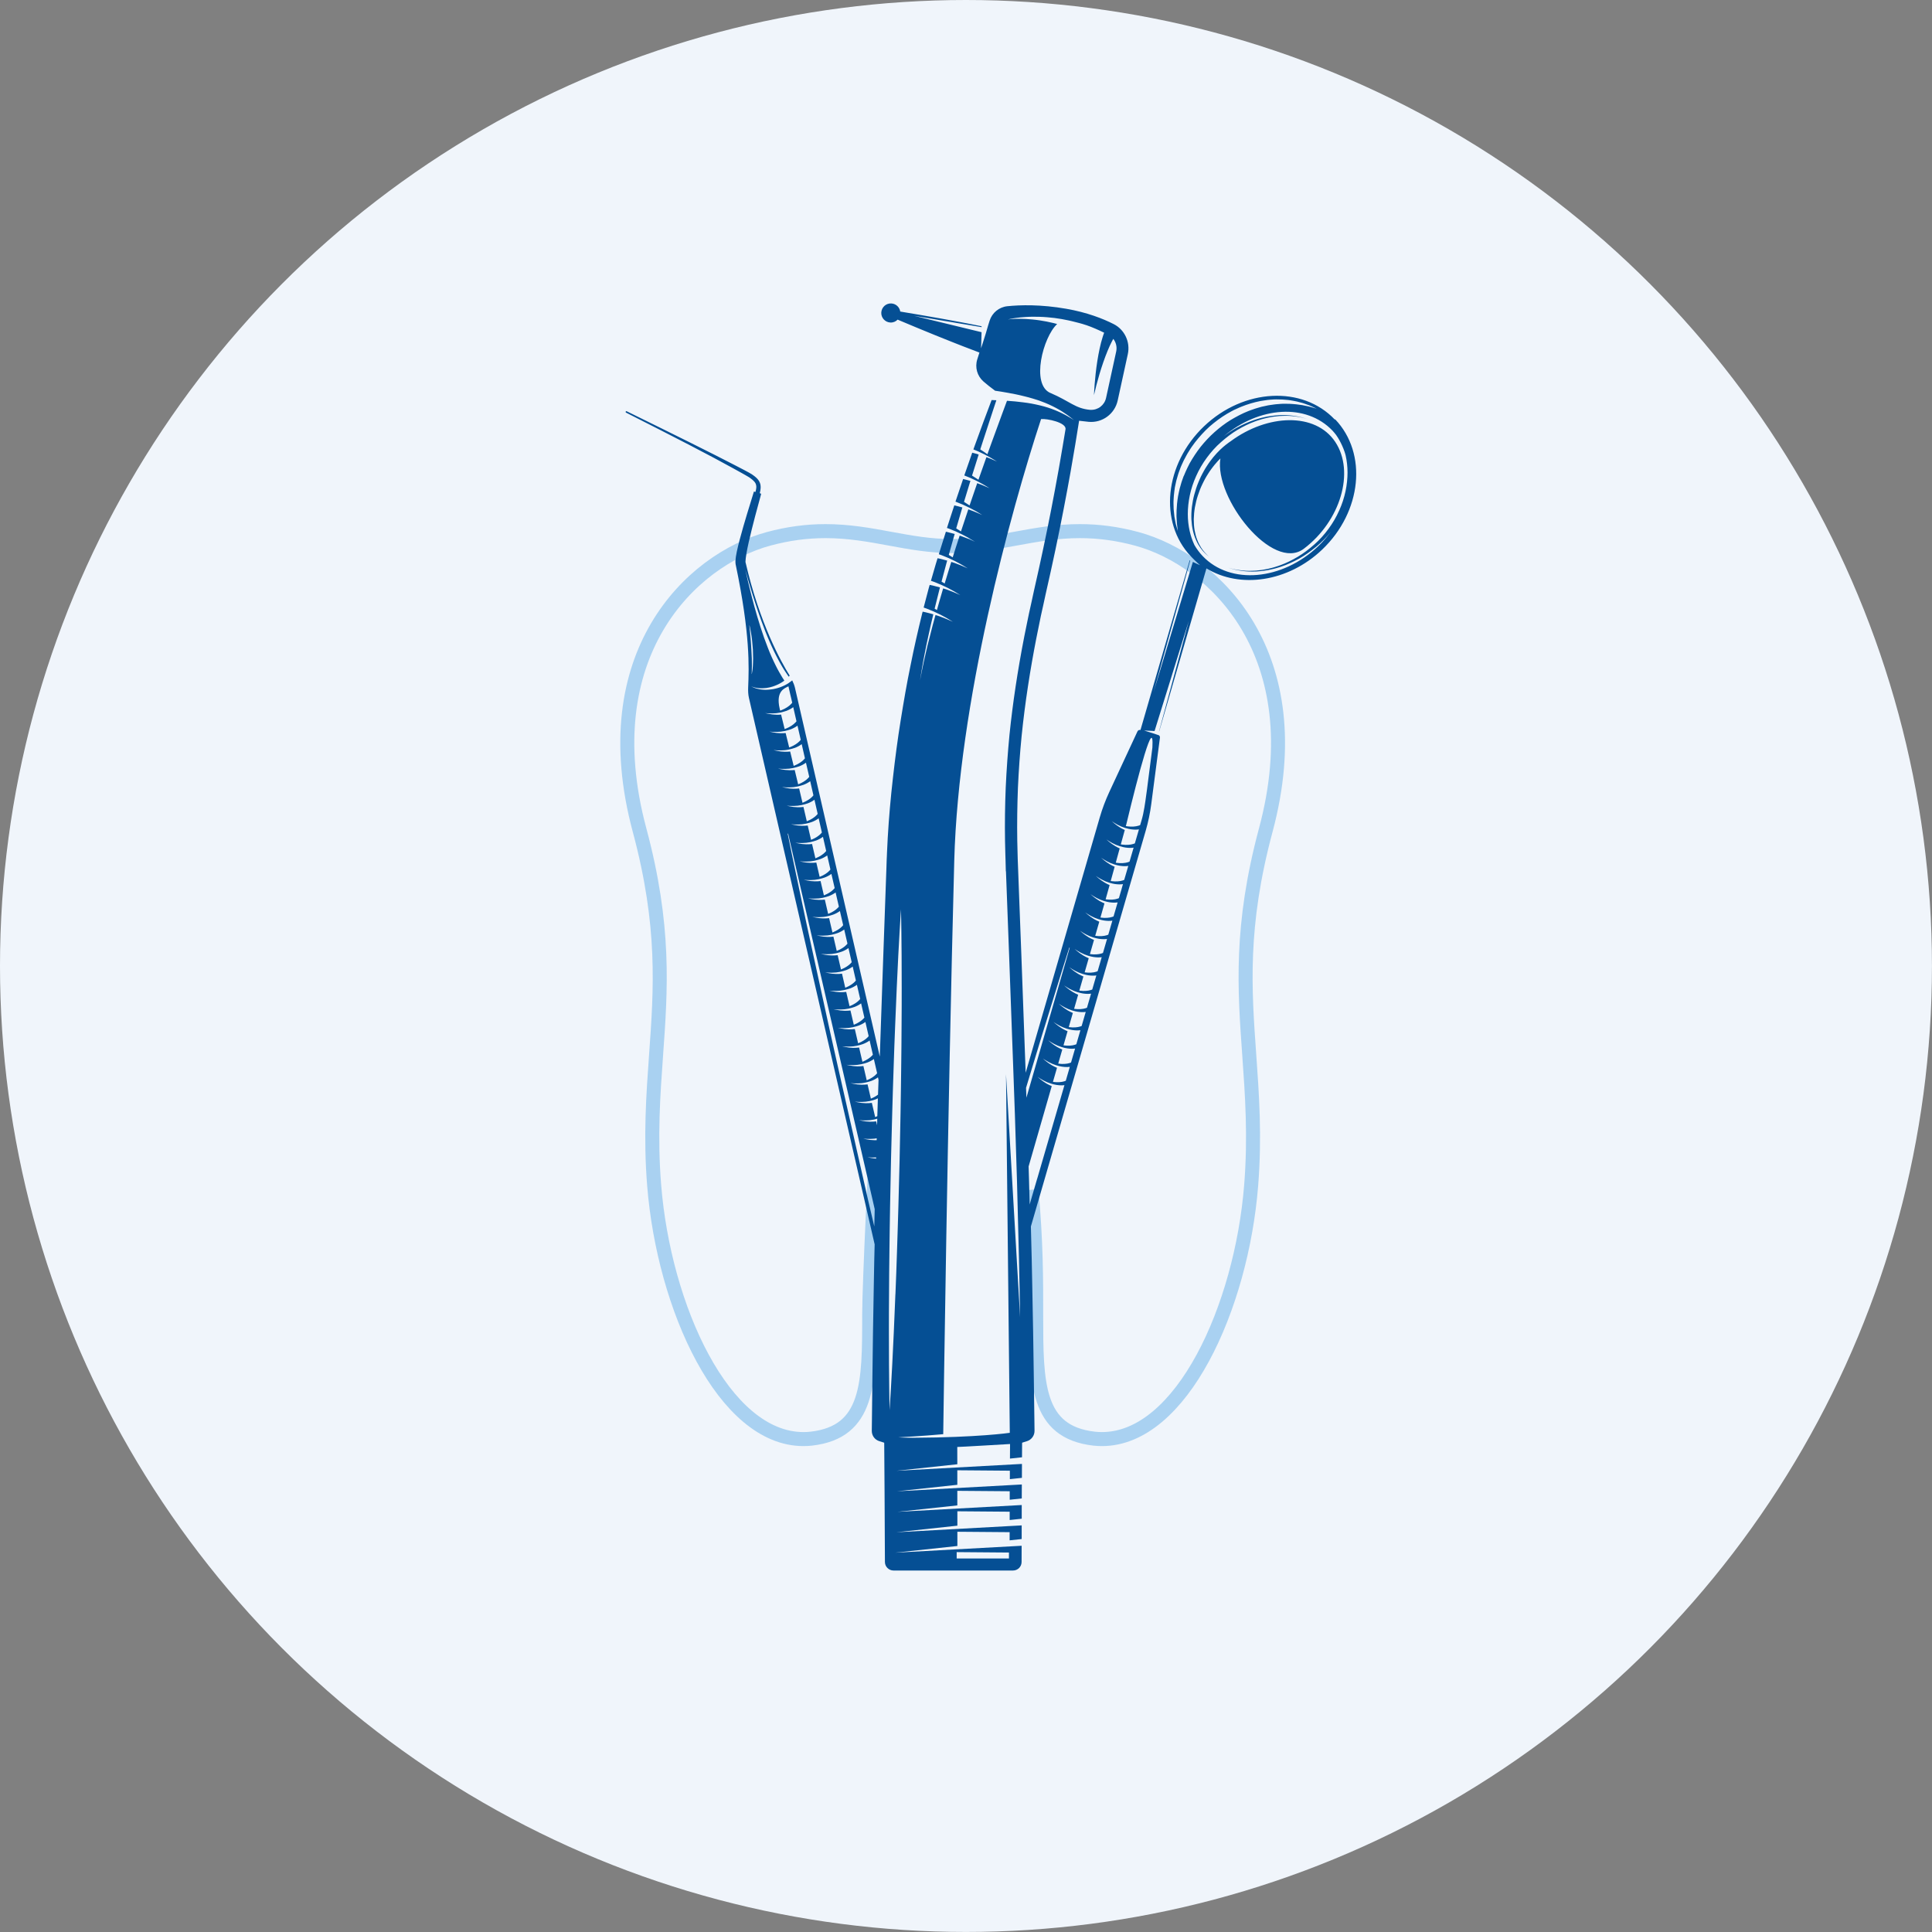 <?xml version="1.0" encoding="UTF-8"?>
<svg id="Layer_1" data-name="Layer 1" xmlns="http://www.w3.org/2000/svg" xmlns:xlink="http://www.w3.org/1999/xlink" viewBox="0 0 413.63 413.63">
  <rect x="0" y="0" width="413.63" height="413.63" fill="#808080" stroke="none"/>
  <defs>
    <style>
      .cls-1, .cls-2, .cls-3, .cls-4 {
        fill: none;
      }

      .cls-5 {
        fill: #054f94;
      }

      .cls-6 {
        fill: #f0f5fb;
      }

      .cls-7 {
        fill: #14438c;
      }

      .cls-2 {
        fill-rule: evenodd;
        opacity: .5;
        stroke: #63afe9;
        stroke-miterlimit: 10;
        stroke-width: 3px;
      }

      .cls-3 {
        opacity: .08;
      }

      .cls-4 {
        clip-path: url(#clippath);
      }
    </style>
    <clipPath id="clippath">
      <rect class="cls-1" x="1210.34" y="-3712.2" width="2366.79" height="2004.18"/>
    </clipPath>
  </defs>
  <g class="cls-4">
    <g class="cls-3">
      <path class="cls-7" d="m1595.92-1204.89c-15.15,117.05-43.6,225.58-85.45,324.08-65.2,153.5-156.67,286.29-271.86,394.71-115.5,108.64-251.2,192.67-403.35,249.72-152.8,57.29-318.97,86.33-493.9,86.33H-328.12V139.72H396.58c200.28,0,393.06-36.08,573.01-107.24,180.1-71.16,342.89-175.01,483.8-308.66,141.09-133.8,253.9-296.67,335.3-484.13,58.65-135.19,96.11-284.25,112.67-444.58h-305.43Z"/>
    </g>
  </g>
  <circle class="cls-6" cx="206.81" cy="206.81" r="206.81"/>
  <path class="cls-2" d="m220.82,254.72c1.03,10.84,1.03,19.58,1.02,26.78,0,14.57,0,25.1,12.42,26.51.55.06,1.1.09,1.65.09h0c17.08,0,29.89-28.22,31.96-54.36.83-10.46.2-19.3-.41-27.84-1.02-14.21-1.98-27.63,3.54-48.2,10.07-37.54-11.01-57.85-27.64-62.34m0,0c-4.12-1.11-8.1-1.65-12.17-1.65-5.02,0-9.49.83-13.81,1.62-4.4.81-8.55,1.58-13.42,1.58s-9.02-.77-13.42-1.58c-4.32-.8-8.79-1.62-13.81-1.62-4.07,0-8.05.54-12.17,1.65-16.63,4.49-37.72,24.8-27.64,62.34,5.52,20.57,4.56,33.99,3.54,48.2-.61,8.54-1.25,17.37-.41,27.84,2.08,26.14,14.89,54.36,31.97,54.36.55,0,1.1-.03,1.65-.09,12.42-1.41,12.42-11.94,12.42-26.51,0-7.17,1.57-37.45,1.01-26.64"/>
  <path id="Graphic_Element" data-name="Graphic Element" class="cls-5" d="m285.76,89.81c-6.95-7.3-19.48-6.65-27.98,1.45-8.48,8.09-9.74,20.54-2.83,27.84.05.06.1.11.16.17.44.46.89.9,1.24,1.22.18.16.33.29.43.38.05.04.1.08.13.1.03.02.05.03.05.03,0,0-.02,0-.06-.02-.04-.01-.09-.03-.15-.06-.13-.05-.32-.13-.54-.23-.24-.11-.52-.24-.82-.39l-8.44,27.95,7.87-28.24s-.07-.04-.11-.06l-10.54,36.34h0c-.26-.07-.53.05-.64.29l-6.03,12.97c-.82,1.77-1.51,3.59-2.05,5.46l-15.86,54.66c0-.26-.02-.51-.03-.77-.3-8.12-.6-16.37-.9-24.61-.16-4.12-.31-8.25-.47-12.36-.08-2.05-.15-4.1-.23-6.15l-.06-1.53v-.19c0-.14-.01.08-.01.02v-.1s-.01-.38-.01-.38l-.02-.76c-.02-.95-.04-1.91-.07-2.86-.06-3.75,0-7.56.14-11.3.17-3.74.43-7.44.79-11.08.74-7.27,1.85-14.28,3.14-20.89.32-1.65.67-3.28.99-4.88.17-.8.36-1.59.53-2.38.17-.79.34-1.57.51-2.35.37-1.64.73-3.24,1.08-4.82.35-1.57.68-3.12,1-4.63,1.28-6.06,2.34-11.64,3.23-16.61.71-4.11,1.35-7.78,1.83-10.96.73.09,1.41.17,2.04.23,2.93.27,5.59-1.69,6.22-4.56l2.17-9.94c.56-2.58-.68-5.24-3.04-6.43-2.33-1.18-5.71-2.5-10.12-3.27-5.48-.96-9.91-.83-12.63-.55-1.77.18-3.26,1.4-3.8,3.1l-.31.99c-.15.53-.33,1.15-.52,1.78-.24.79-.49,1.58-.68,2.16-.2.59-.33.98-.33.98,0,0,.02-.41.05-1.03.02-.62.04-1.44.06-2.26,0-.05,0-.11,0-.16l-14.42-3.5,14.43,2.42c0-.07,0-.13,0-.19-.23-.05-.46-.09-.71-.14-.55-.11-1.15-.23-1.78-.36-.63-.13-1.3-.25-2-.38-1.38-.27-2.87-.53-4.35-.8-1.48-.27-2.97-.52-4.36-.76-1.39-.24-2.69-.46-3.81-.64-.14-.02-.27-.04-.4-.07-.14-.93-.92-1.68-1.9-1.73-1.13-.07-2.09.8-2.16,1.92-.07,1.13.8,2.09,1.92,2.16.62.04,1.19-.21,1.58-.62.14.06.28.12.42.18,1.04.44,2.26.95,3.56,1.49,1.31.54,2.7,1.12,4.09,1.68,1.4.56,2.79,1.13,4.1,1.64.66.26,1.29.51,1.89.74.6.23,1.17.45,1.7.65.66.25,1.25.48,1.75.67l-.46,1.46c-.54,1.7-.02,3.56,1.33,4.74.68.59,1.51,1.26,2.47,1.96,0,0,0,0,0,.01.39.06.83.13,1.32.2.47.07.97.17,1.5.26.53.09,1.09.21,1.67.32.58.13,1.17.25,1.77.41.3.08.6.15.91.23.3.09.6.17.91.26.3.08.6.19.9.28.3.1.6.19.88.31.58.21,1.15.44,1.69.68.53.25,1.05.49,1.52.75.48.24.91.52,1.31.76.39.26.75.49,1.06.71.3.23.58.41.79.59.42.34.67.53.67.53,0,0-.26-.16-.72-.45-.23-.15-.52-.3-.84-.49-.32-.19-.71-.37-1.12-.58-.42-.19-.87-.41-1.36-.6-.48-.2-1.01-.38-1.55-.56-.55-.17-1.11-.33-1.7-.47-.29-.08-.59-.14-.88-.2-.3-.06-.59-.13-.9-.18-.3-.05-.6-.1-.9-.15-.3-.04-.6-.08-.9-.12-.59-.08-1.19-.14-1.75-.2-.57-.05-1.12-.1-1.65-.13-.03,0-.05,0-.07,0-.14.39-.43,1.16-.84,2.26-.59,1.62-1.44,3.94-2.46,6.71-.28.78-.58,1.61-.89,2.47-.46-.33-.97-.68-1.53-1.03.22-.7.44-1.39.66-2.04.92-2.82,1.69-5.17,2.23-6.81.23-.69.42-1.26.56-1.68-.39-.02-.72-.03-1.02-.04-1.12,2.9-2.32,6.22-3.68,9.95-.07.2-.15.42-.22.62.33.13.67.27.98.4.49.23.95.45,1.37.65.41.22.79.42,1.12.6.34.18.61.36.85.5.46.28.73.44.73.44,0,0-.28-.12-.78-.34-.25-.1-.54-.25-.9-.38-.17-.07-.39-.15-.58-.22-.55,1.53-1.12,3.15-1.71,4.84-.42-.29-.88-.59-1.37-.89.49-1.58.97-3.08,1.42-4.51-.12-.04-.23-.07-.36-.12-.33-.09-.68-.18-1.02-.27-.55,1.56-1.12,3.18-1.7,4.87.47.18.92.37,1.35.55.49.23.95.45,1.37.65.41.22.79.42,1.12.6.34.18.61.36.85.5.46.28.73.44.73.44,0,0-.28-.12-.78-.34-.25-.1-.54-.25-.9-.38-.29-.11-.63-.24-.97-.37-.1.28-.2.57-.3.86-.44,1.27-.89,2.59-1.34,3.91-.37-.25-.77-.51-1.19-.77.37-1.22.74-2.43,1.1-3.61.09-.3.18-.58.27-.87-.06-.02-.1-.03-.16-.05-.45-.12-.92-.25-1.4-.36-.54,1.57-1.08,3.18-1.64,4.85.03.01.06.02.09.03.55.21,1.08.43,1.57.64.49.23.95.45,1.37.65.41.22.79.42,1.13.6.34.17.61.36.85.5.46.28.73.44.73.44,0,0-.28-.12-.78-.34-.25-.1-.54-.25-.9-.38-.35-.13-.75-.28-1.18-.45-.04-.01-.09-.03-.13-.04-.07.22-.15.44-.22.66-.45,1.34-.9,2.7-1.35,4.06-.32-.22-.66-.43-1.02-.65.37-1.27.74-2.55,1.12-3.81.07-.23.13-.45.2-.67,0,0,0,0-.01,0-.51-.14-1.04-.29-1.6-.42-.04,0-.08-.02-.12-.02-.37,1.13-.75,2.26-1.12,3.43-.15.46-.3.94-.45,1.4.12.04.23.08.35.12.55.21,1.08.43,1.57.64.49.23.95.45,1.37.65.41.22.79.42,1.13.6.34.18.61.36.85.5.46.28.73.44.73.44,0,0-.28-.12-.78-.34-.25-.1-.54-.25-.9-.38-.35-.13-.75-.28-1.18-.45-.13-.04-.29-.09-.42-.14-.07.21-.14.41-.2.62-.45,1.35-.87,2.7-1.29,4.04-.27-.18-.55-.35-.84-.53.36-1.28.71-2.56,1.08-3.84.06-.21.12-.42.19-.64-.49-.13-.99-.27-1.52-.4-.12-.02-.25-.05-.37-.08-.24.76-.48,1.5-.72,2.28-.24.77-.48,1.54-.73,2.33-.02.07-.04.14-.06.21.18.07.37.13.55.19.55.21,1.08.43,1.57.64.49.23.94.45,1.37.65.41.22.79.42,1.12.6.34.18.61.36.85.5.46.28.73.44.73.44,0,0-.28-.12-.78-.34-.25-.1-.54-.25-.9-.38-.35-.13-.75-.28-1.18-.45-.2-.07-.44-.14-.66-.21-.06.19-.12.39-.19.58-.42,1.37-.83,2.72-1.23,4.05-.21-.14-.44-.28-.67-.41.34-1.28.69-2.57,1.04-3.9.06-.2.11-.4.17-.6-.48-.13-.97-.27-1.49-.39-.19-.04-.38-.08-.57-.12-.13.43-.26.85-.39,1.28-.34,1.16-.69,2.36-1.03,3.55.22.08.44.16.65.23.55.21,1.08.43,1.57.64.49.23.95.45,1.37.65.41.22.79.42,1.12.6.34.18.61.36.85.5.46.28.73.44.73.44,0,0-.28-.12-.78-.34-.25-.1-.54-.25-.9-.38-.35-.13-.75-.28-1.18-.45-.25-.08-.54-.17-.81-.26-.04.12-.07.24-.11.36-.43,1.47-.85,2.89-1.23,4.28-.16-.1-.32-.2-.49-.3.33-1.35.68-2.73,1.04-4.16.03-.13.07-.26.1-.39-.49-.13-1-.27-1.53-.4-.22-.04-.44-.09-.67-.14-.07.24-.14.46-.2.7-.36,1.36-.73,2.76-1.09,4.15.21.07.41.15.62.22.55.21,1.08.43,1.57.64.49.23.95.45,1.37.65.41.22.79.42,1.12.6.34.18.61.36.85.5.46.28.73.44.73.44,0,0-.28-.12-.78-.34-.25-.1-.54-.25-.9-.38-.35-.13-.75-.28-1.18-.45-.27-.09-.57-.18-.86-.28-.2.74-.4,1.47-.6,2.17-.2.77-.39,1.52-.57,2.24-.18.72-.36,1.4-.53,2.06-.15.66-.3,1.28-.43,1.87-.27,1.17-.51,2.19-.67,3.04-.34,1.69-.53,2.66-.53,2.66,0,0,.16-.97.44-2.68.13-.86.34-1.88.57-3.07.12-.59.24-1.22.37-1.88.14-.66.3-1.35.45-2.08.16-.72.33-1.48.5-2.26.17-.72.35-1.46.53-2.22-.03,0-.05-.02-.07-.02-.51-.14-1.04-.29-1.6-.42-.2-.04-.41-.08-.61-.13-.02.1-.05.19-.08.29-.89,3.61-1.75,7.35-2.51,11.19-.8,3.83-1.47,7.78-2.12,11.81-.65,4.03-1.19,8.15-1.66,12.34-.48,4.2-.86,8.43-1.11,12.8-.05,1.08-.11,2.16-.16,3.24l-.03.76-.02.38-.02.5-.05,1.53c-.07,2.04-.15,4.09-.22,6.15-.15,4.11-.29,8.23-.44,12.36-.25,7.34-.51,14.66-.76,21.91l-18.16-78.96c-.13-.55-.34-1.08-.59-1.59-.04.04-.08.07-.13.11-.21.17-.44.34-.7.51-.26.16-.53.33-.82.46-.29.15-.6.27-.92.39-.16.06-.32.1-.49.16-.16.05-.33.1-.49.13-.17.04-.33.08-.5.11-.17.03-.33.05-.5.07-.16.03-.33.04-.49.05-.16,0-.32.03-.48.03-.32,0-.62,0-.91-.04-.14-.02-.28-.03-.42-.05-.13-.03-.26-.06-.38-.08-.25-.04-.47-.12-.66-.18-.1-.03-.19-.06-.27-.09-.08-.03-.15-.07-.22-.1-.26-.12-.41-.19-.41-.19,0,0,.16.05.43.14.07.02.14.05.23.07.08.02.18.04.27.06.19.04.41.09.66.1.12.01.25.02.38.03.13,0,.27,0,.41,0,.28,0,.57-.04.87-.06.15-.02.3-.05.45-.08.15-.03.31-.05.46-.1.15-.04.3-.08.46-.13.15-.05.3-.11.45-.16.15-.05.3-.11.44-.18.14-.07.29-.13.43-.2.27-.15.55-.29.79-.46.14-.08.25-.18.37-.27,0,0,0,0-.01-.02-.1-.16-.25-.38-.44-.69-.19-.3-.41-.68-.65-1.11-.24-.43-.51-.92-.77-1.46-.28-.54-.54-1.13-.83-1.76-.14-.32-.28-.64-.42-.97-.13-.34-.27-.68-.41-1.03-.28-.7-.54-1.42-.81-2.16-.26-.74-.52-1.5-.76-2.26-.25-.76-.48-1.52-.7-2.27-.23-.75-.43-1.5-.63-2.21-.2-.72-.38-1.42-.55-2.08-.18-.66-.33-1.29-.47-1.87-.14-.58-.28-1.11-.38-1.58-.11-.47-.2-.88-.28-1.22-.16-.68-.25-1.06-.25-1.06,0,0,.11.38.3,1.05.09.33.21.74.34,1.21.13.47.29.99.46,1.56.17.57.35,1.19.56,1.84.21.65.42,1.34.66,2.04.24.7.47,1.44.74,2.17.26.73.52,1.48.81,2.22.27.74.57,1.48.86,2.2.3.72.6,1.42.91,2.09.15.34.31.67.46.99.16.32.31.63.46.93.31.6.6,1.17.89,1.68.28.52.57.97.81,1.38.26.4.48.75.67,1.02.15.22.28.4.38.54.04-.04.08-.09.11-.13.03-.03.06-.07.09-.1-1.87-2.99-6.44-11.19-9.46-24.3,0-.02.01-.01,0-.02,0,.01,0-.05,0-.08,0-.04,0-.07,0-.11,0-.17.02-.4.06-.68.04-.28.08-.59.14-.95.24-1.41.68-3.32,1.15-5.21.47-1.9.98-3.8,1.37-5.22.19-.71.35-1.31.47-1.73l.16-.64-.31-.12s.03-.1.05-.18c.05-.2.13-.52.15-.93.01-.21,0-.45-.04-.71-.05-.26-.15-.54-.31-.8-.32-.52-.82-.93-1.34-1.29-.07-.04-.13-.09-.2-.14-.07-.04-.15-.09-.22-.13-.14-.08-.28-.17-.43-.25-.3-.16-.61-.33-.93-.5-.63-.33-1.29-.68-1.98-1.03-1.38-.7-2.85-1.46-4.32-2.21-5.89-2.99-18.9-9.37-18.9-9.37-.08-.04-.18,0-.22.07-.04.08,0,.18.07.22h0s0,0,0,0c0,0,12.94,6.53,18.75,9.65,1.45.79,2.9,1.57,4.26,2.31.68.37,1.33.73,1.95,1.08.3.17.6.34.88.5.14.08.28.17.42.25l.19.12c.06.04.12.09.18.13.48.35.87.7,1.06,1.04.19.34.22.69.2,1-.02.31-.09.55-.13.72-.02.08-.04.15-.06.19l-.32-.09s-.07.23-.19.63c-.13.41-.31,1-.52,1.7-.44,1.41-1.02,3.3-1.57,5.21-.55,1.9-1.06,3.82-1.38,5.32-.08.37-.14.72-.19,1.04-.05.32-.08.61-.1.87,0,.07,0,.13,0,.19,0,.07,0,.1,0,.19,0,.16.02.31.03.4,0,.03.01.06.02.08h0c3.13,14.96,2.85,21.92,2.67,26.32-.03.76,0,1.51.17,2.25l26.91,116.97c-.03,1.08-.05,2.18-.08,3.24-.03,1.82-.06,3.61-.1,5.39-.12,7.09-.25,13.79-.3,19.97-.03,3.09-.07,6.06-.1,8.88,0,.83-.02,1.65-.03,2.45-.01,1.02.65,1.92,1.62,2.21.54.17,1.01.31,1.02.32.02.04.01.08.02.12.03.28.12,19.36.15,25.42,0,1.01.83,1.83,1.84,1.83h25.58c1.02,0,1.84-.81,1.84-1.83,0-.9,0-2.1.01-3.47l-27.08,1.48,13.32-1.43c0-.82,0-1.84,0-3.05l11.19.09c0,.56,0,1.15,0,1.75l2.58-.28c0-.92,0-1.9,0-2.92l-26.84,1.47,13.07-1.41c0-.94,0-1.95,0-3.08l11.2.09c0,.57,0,1.17,0,1.78l2.58-.28c0-.97,0-1.95,0-2.93l-26.61,1.46,12.82-1.38c0-.98,0-2.01,0-3.12l11.22.09c0,.57,0,1.19,0,1.82l2.58-.28c0-1.02,0-2.02.01-2.99l-26.74,1.46,12.93-1.39c0-.99,0-2.02,0-3.11l11.25.09c0,.55,0,1.16,0,1.81l2.58-.28c0-1.07,0-2.07.01-2.98l-26.87,1.47,13.03-1.4c0-1.19,0-2.4-.01-3.7.42.02,11.21-.63,11.3-.63,0,.4-.01,1.27-.02,3.12l2.58-.28c0-1.79.02-2.95.02-3.01,0-.04,0-.08.02-.12.01-.02.48-.16,1.02-.32.97-.3,1.63-1.2,1.62-2.21-.01-.8-.02-1.62-.03-2.45-.04-2.82-.08-5.78-.12-8.88-.06-6.19-.21-12.89-.34-19.97-.04-1.77-.07-3.57-.11-5.39-.05-1.82-.09-3.66-.14-5.52-.01-.51-.03-1.04-.04-1.55l24.58-84.71c.54-1.87.94-3.77,1.19-5.7l1.86-14.24c.03-.2-.06-.38-.21-.5-.05-.02-.1-.04-.16-.06-.33-.12-.77-.26-1.22-.41-.9-.29-1.8-.56-1.8-.56,0,0,.94.03,1.89.09.12,0,.23.01.35.02l7.34-23.6-6.38,23.67s.02,0,.03,0l10.12-34.89c7.16,4.38,17.45,2.95,24.77-4.02,8.5-8.1,9.75-20.58,2.8-27.88Zm-60.87-5.67c-4.22-1.81-1.59-11.98,1.44-14.77-.25-.07-.5-.13-.75-.2-.5-.11-1-.23-1.51-.33-.51-.08-1.02-.19-1.52-.26-.51-.07-1-.14-1.49-.18-.48-.05-.96-.08-1.4-.11-.45-.02-.87-.03-1.26-.04-.78,0-1.44.03-1.89.06-.46.04-.72.08-.72.08,0,0,.25-.07.71-.16.45-.08,1.1-.19,1.89-.27.39-.04.82-.08,1.27-.1.45-.02.93-.05,1.43-.05.5-.01,1.01,0,1.53.02.52,0,1.05.06,1.58.09.53.04,1.06.11,1.58.16.52.08,1.03.15,1.52.23.49.1.97.19,1.42.28.45.08.88.21,1.27.3.34.09.67.16.95.24.54.14,1.06.29,1.58.47.01,0,.02,0,.02,0h0c1.35.46,2.63,1.04,3.85,1.63-.01.03-.02.05-.03.08-.1.28-.22.6-.32.95-.44,1.38-.82,3.21-1.11,5.03-.29,1.83-.47,3.66-.58,5.03-.11,1.37-.14,2.28-.14,2.28,0,0,.2-.89.54-2.22.34-1.32.85-3.07,1.44-4.78.59-1.71,1.27-3.38,1.87-4.52.1-.2.2-.37.29-.53.58.74.83,1.73.62,2.7l-2.17,9.94c-.34,1.57-1.75,2.64-3.34,2.55-.04,0-.08,0-.12,0-3.14-.29-4.27-1.82-8.45-3.61Zm-64.42,49.77s.04.16.1.44c.05.28.15.68.22,1.16.04.24.08.5.12.78.04.28.09.57.11.87.06.61.12,1.26.17,1.91.03.65.04,1.3.05,1.92,0,.61-.04,1.18-.06,1.67-.03.49-.09.9-.14,1.18-.05.28-.08.44-.08.44h-.03s0-.16.02-.45c.02-.28.03-.69.03-1.18,0-.49,0-1.05-.02-1.66-.02-.61-.05-1.26-.09-1.91-.14-2.59-.43-5.18-.43-5.18h.03Zm27.32,95.86c-.06.07-.11.14-.19.22-.42.45-1.15.94-1.98,1.27-.02,0-.04.01-.06.02-.24-1.02-.47-2.03-.71-3.05-.39.04-.82.08-1.28.07-.61-.01-1.2-.09-1.64-.18-.44-.08-.73-.15-.73-.15,0,0,.3.03.74.05.44.02,1.04.02,1.62-.04.58-.06,1.15-.19,1.57-.32.21-.06.37-.12.5-.16,0,0,0,0,.01,0,.55-.21,1.06-.47,1.45-.77.23,1.02.47,2.03.7,3.05Zm-.91-3.97c-.06.07-.11.15-.19.22-.42.45-1.15.94-1.98,1.27-.02,0-.05.02-.07.03-.24-1.02-.47-2.04-.71-3.05-.39.04-.82.08-1.27.07-.61-.01-1.2-.09-1.64-.18-.44-.08-.73-.15-.73-.15,0,0,.3.03.74.05.44.02,1.04.02,1.62-.04.58-.06,1.15-.19,1.57-.32.21-.06.37-.12.5-.16,0,0,0,0,.01,0,.55-.21,1.06-.48,1.45-.77.23,1.01.46,2.03.7,3.05Zm-.91-3.97c-.06.07-.11.15-.19.23-.42.45-1.15.94-1.98,1.27-.03.01-.05.02-.08.03-.24-1.02-.47-2.04-.71-3.05-.39.04-.81.08-1.26.07-.61-.01-1.2-.09-1.64-.18-.44-.08-.73-.15-.73-.15,0,0,.3.03.74.05.44.02,1.04.02,1.62-.04.58-.06,1.15-.19,1.57-.32.21-.06.37-.12.5-.16,0,0,0,0,.01,0,.55-.21,1.06-.48,1.46-.78.23,1.01.46,2.03.7,3.05Zm-.91-3.97c-.06.07-.11.15-.2.23-.42.45-1.15.94-1.98,1.27-.03.01-.06.02-.09.03-.24-1.03-.47-2.04-.71-3.05-.39.04-.81.08-1.26.06-.61-.01-1.2-.09-1.64-.18-.44-.08-.73-.15-.73-.15,0,0,.3.03.74.05.44.02,1.04.02,1.62-.04.58-.06,1.15-.19,1.57-.32.21-.06.37-.12.5-.16,0,0,0,0,.02,0,.55-.21,1.06-.48,1.46-.78.23,1.01.46,2.03.7,3.04Zm-.91-3.97c-.06.08-.12.15-.2.23-.42.45-1.15.94-1.98,1.27-.03.01-.06.02-.09.03-.24-1.03-.47-2.04-.71-3.06-.38.04-.81.08-1.25.06-.61-.01-1.2-.09-1.64-.18-.44-.08-.73-.15-.73-.15,0,0,.3.03.74.05.44.02,1.04.02,1.62-.04.58-.06,1.15-.19,1.57-.32.21-.06.37-.12.5-.16,0,0,0,0,.02,0,.55-.21,1.06-.48,1.46-.78.23,1.01.46,2.03.7,3.04Zm-.91-3.97c-.06.08-.12.16-.2.24-.42.45-1.15.94-1.98,1.27-.03.01-.07.02-.1.03-.23-1.01-.46-2.01-.69-3-.38.04-.81.08-1.25.06-.61-.01-1.2-.09-1.64-.18-.44-.08-.73-.15-.73-.15,0,0,.3.03.74.05.44.02,1.04.02,1.62-.04.58-.06,1.15-.19,1.57-.32.21-.06.37-.12.5-.16,0,0,.01,0,.02,0,.55-.21,1.07-.48,1.46-.78.23.99.45,1.99.68,2.98Zm-.9-3.91c-.06.08-.12.16-.21.24-.42.45-1.15.94-1.98,1.27-.03.01-.07.02-.1.04-.24-1.03-.47-2.05-.71-3.06-.38.04-.8.07-1.24.06-.61-.01-1.2-.09-1.64-.18-.44-.08-.73-.15-.73-.15,0,0,.3.03.74.05.44.02,1.04.02,1.62-.04.58-.06,1.15-.19,1.57-.32.21-.06.37-.12.5-.16,0,0,.01,0,.02,0,.56-.21,1.07-.48,1.47-.78.23,1.01.46,2.02.7,3.04Zm-.91-3.97c-.06.08-.12.16-.21.24-.42.45-1.15.94-1.98,1.27-.03.01-.07.02-.1.04-.24-1.03-.47-2.05-.71-3.06-.38.04-.8.07-1.24.06-.61-.01-1.2-.09-1.64-.18-.44-.08-.73-.15-.73-.15,0,0,.3.03.74.05.44.02,1.04.02,1.62-.04.58-.06,1.15-.19,1.57-.32.21-.06.37-.12.5-.16,0,0,.01,0,.02,0,.56-.21,1.07-.48,1.47-.79.23,1.01.46,2.02.7,3.04Zm-.91-3.97c-.06.08-.12.16-.21.25-.42.45-1.15.94-1.98,1.27-.04.01-.07.02-.11.04-.24-1.04-.47-2.05-.71-3.06-.38.04-.8.07-1.24.06-.61-.01-1.2-.09-1.64-.18-.44-.08-.73-.15-.73-.15,0,0,.3.03.74.05.44.02,1.04.02,1.62-.04.58-.06,1.15-.2,1.57-.32.21-.06.37-.12.5-.16,0,0,.01,0,.02,0,.56-.21,1.07-.48,1.47-.79.23,1.01.46,2.02.7,3.04Zm-.91-3.97c-.06.08-.13.17-.22.25-.42.45-1.15.94-1.98,1.27-.04.01-.07.02-.11.04-.24-1.04-.47-2.05-.71-3.06-.38.04-.8.07-1.24.06-.61-.01-1.2-.09-1.64-.18-.44-.08-.73-.15-.73-.15,0,0,.3.03.74.05.44.02,1.04.02,1.62-.04.58-.06,1.15-.19,1.57-.32.21-.06.37-.12.5-.16,0,0,.01,0,.02,0,.56-.21,1.07-.49,1.47-.79.23,1.01.46,2.02.7,3.04Zm-.91-3.97c-.07.08-.13.17-.22.25-.42.45-1.15.94-1.98,1.27-.04.01-.07.03-.11.04-.24-1.04-.47-2.06-.71-3.06-.38.04-.8.07-1.24.06-.61-.01-1.2-.09-1.64-.18-.44-.08-.73-.15-.73-.15,0,0,.3.03.74.05.44.02,1.04.02,1.62-.04.58-.06,1.15-.19,1.57-.32.21-.06.37-.12.5-.16,0,0,.01,0,.02,0,.56-.21,1.08-.49,1.48-.79.23,1,.46,2.02.7,3.04Zm-.91-3.97c-.07.08-.13.17-.22.26-.42.45-1.15.94-1.98,1.27-.04.01-.07.03-.11.04-.24-1.05-.48-2.06-.71-3.06-.38.04-.8.07-1.23.06-.61-.01-1.2-.09-1.64-.18-.44-.08-.73-.15-.73-.15,0,0,.3.03.74.05.44.02,1.04.02,1.62-.04.58-.06,1.15-.19,1.57-.32.21-.06.37-.12.5-.16,0,0,.01,0,.02,0,.56-.21,1.08-.49,1.48-.79.23,1,.46,2.02.69,3.03Zm-.91-3.97c-.07.08-.13.17-.22.26-.42.45-1.15.94-1.98,1.27-.04.01-.08.03-.11.04-.24-1.06-.48-2.07-.71-3.06-.38.04-.8.07-1.23.06-.61-.01-1.2-.09-1.64-.18-.44-.08-.73-.15-.73-.15,0,0,.3.03.74.05.44.02,1.04.02,1.62-.04.58-.06,1.15-.19,1.57-.32.21-.06.37-.12.5-.16.01,0,.01,0,.02,0,.56-.21,1.08-.49,1.48-.8.23,1,.46,2.01.69,3.03Zm-.91-3.97c-.07.08-.13.18-.23.27-.42.45-1.15.94-1.98,1.27-.04.02-.08.03-.12.04-.25-1.07-.48-2.08-.71-3.06-.38.04-.79.07-1.22.06-.61-.01-1.2-.09-1.64-.18-.44-.08-.73-.15-.73-.15,0,0,.3.03.74.05.44.02,1.04.02,1.62-.04.58-.06,1.15-.19,1.57-.32.21-.06.37-.12.5-.16.01,0,.01,0,.02,0,.56-.22,1.09-.49,1.48-.8.23,1,.46,2.01.69,3.03Zm-7.17-31.29c.07.25.36,1.63.43,1.9.03.13.07.27.1.4l.08.35c.07.28.13.58.2.87-.07.09-.15.19-.25.29-.42.45-1.15.94-1.98,1.27-.12.05-.24.08-.35.13-.03-.14-.07-.29-.11-.44-.88-3.83,1.15-4.36,1.88-4.76Zm-4.93,5.75s.3.03.74.05c.44.02,1.04.02,1.62-.04.58-.06,1.15-.19,1.57-.32.21-.06.37-.12.5-.16.01,0,.02,0,.03,0,.57-.22,1.1-.5,1.5-.81.22.98.45,1.99.69,3.02-.07.09-.14.19-.25.29-.42.45-1.15.94-1.98,1.27-.1.04-.2.07-.3.11-.26-1.07-.51-2.09-.76-3.1-.32.03-.65.04-.99.03-.61-.01-1.2-.09-1.64-.18-.44-.08-.73-.15-.73-.15Zm.91,3.96s.3.03.74.05c.44.02,1.04.02,1.62-.04.58-.06,1.15-.19,1.57-.32.21-.06.37-.12.5-.16.01,0,.02,0,.03,0,.57-.22,1.1-.5,1.5-.81.23.99.46,1.99.69,3.03-.07.09-.14.19-.24.28-.42.45-1.15.94-1.98,1.27-.08.03-.16.06-.25.09-.26-1.06-.51-2.08-.76-3.09-.33.03-.69.05-1.05.04-.61-.01-1.2-.09-1.64-.18-.44-.08-.73-.15-.73-.15Zm.91,3.96s.3.03.74.05c.44.02,1.04.02,1.62-.04.58-.06,1.15-.2,1.57-.32.21-.06.37-.12.5-.16.01,0,.02,0,.03,0,.57-.22,1.09-.5,1.49-.81.23.99.46,2,.69,3.03-.07.09-.14.19-.24.28-.42.45-1.15.94-1.98,1.27-.06.02-.13.04-.19.07-.26-1.05-.51-2.07-.75-3.07-.35.03-.72.06-1.11.05-.61-.01-1.2-.09-1.64-.18-.44-.08-.73-.15-.73-.15Zm.91,3.96s.3.03.74.05c.44.02,1.04.02,1.62-.04.58-.06,1.15-.19,1.57-.32.21-.06.37-.12.5-.16.01,0,.02,0,.03,0,.57-.22,1.09-.49,1.49-.8.08.33.15.65.23.99.15.67.31,1.36.47,2.04-.07.09-.14.18-.24.28-.42.45-1.15.94-1.98,1.27-.05.02-.1.03-.15.05-.28-1.2-.53-2.23-.73-3.03,0-.01,0-.03,0-.04-.36.04-.76.07-1.16.05-.61-.01-1.2-.09-1.64-.18-.44-.08-.73-.15-.73-.15Zm.91,3.96s.3.03.74.05c.44.02,1.04.02,1.62-.04.58-.06,1.15-.19,1.57-.32.21-.06.37-.12.5-.16.01,0,.02,0,.03,0,.57-.22,1.09-.49,1.49-.8.23.99.46,2.01.69,3.03-.07.08-.14.18-.23.27-.42.45-1.15.94-1.98,1.27-.04.02-.09.03-.13.05-.26-1.12-.5-2.13-.72-3.06-.37.04-.78.07-1.2.06-.61-.01-1.2-.09-1.64-.18-.44-.08-.73-.15-.73-.15Zm1.65,4.02c.44.02,1.04.02,1.62-.04.58-.06,1.15-.19,1.57-.32.21-.06.37-.12.5-.16.01,0,.02,0,.03,0,.57-.22,1.09-.49,1.49-.8.23,1,.46,2.01.69,3.03-.07.08-.13.18-.23.27-.42.45-1.15.94-1.98,1.27-.04.02-.08.03-.12.04-.25-1.08-.49-2.1-.71-3.06-.38.04-.79.07-1.22.06-.61-.01-1.2-.09-1.64-.18-.44-.08-.73-.15-.73-.15,0,0,.3.03.74.05Zm18.04,90.11c-.38-1.62-.82-3.48-1.37-5.82-2.21-9.78-4.42-19.55-6.5-28.72-1.05-4.58-2.01-9.02-2.93-13.23-.92-4.21-1.79-8.19-2.59-11.86-.81-3.67-1.52-7.04-2.15-10.03-.63-2.99-1.18-5.59-1.63-7.74-.46-2.14-.79-3.84-1.03-4.99-.24-1.15-.36-1.77-.36-1.77l.09-.02s9.01,39.07,18.02,78.13c.18.76.35,1.52.52,2.28-.03,1.26-.06,2.51-.09,3.76Zm.37-14.6c-.41-.03-.8-.08-1.11-.14-.44-.08-.73-.15-.73-.15,0,0,.3.03.74.05.31.02.7.01,1.11-.01,0,.08,0,.17,0,.25Zm.11-3.94c-.16,0-.32.01-.49,0-.61-.01-1.2-.09-1.64-.18-.44-.08-.73-.15-.73-.15,0,0,.3.03.74.05.44.02,1.04.02,1.62-.04.18-.02.35-.05.52-.08,0,.13,0,.26-.01.39Zm.09-3.24c-.06-.26-.12-.52-.18-.79-.4.05-.85.08-1.32.07-.61-.01-1.2-.09-1.64-.18-.44-.08-.73-.15-.73-.15,0,0,.3.03.74.05.44.02,1.04.02,1.62-.04.58-.06,1.14-.19,1.56-.32-.01.45-.03.9-.04,1.35Zm.06-1.91c-.14.07-.28.13-.42.19-.01,0-.03,0-.04.01-.24-1.02-.47-2.03-.71-3.04-.4.05-.84.08-1.3.07-.61-.01-1.2-.09-1.64-.18-.44-.08-.73-.15-.73-.15,0,0,.3.03.74.05.44.02,1.04.02,1.62-.04.58-.06,1.15-.19,1.57-.32.21-.06.37-.12.5-.16,0,0,0,0,.01,0,.18-.07.35-.15.52-.24-.04,1.27-.08,2.54-.12,3.81Zm.15-4.6c-.41.31-.92.61-1.48.83-.02,0-.03.01-.05.02-.24-1.02-.47-2.03-.71-3.05-.39.05-.83.08-1.29.07-.61-.01-1.2-.09-1.64-.18-.44-.08-.73-.15-.73-.15,0,0,.3.03.74.05.44.02,1.04.02,1.62-.04.58-.06,1.15-.2,1.57-.32.21-.06.37-.12.5-.16,0,0,0,0,.01,0,.55-.21,1.05-.47,1.45-.77.04.18.08.36.12.54-.04,1.05-.07,2.11-.11,3.16Zm16.84,97.94l11.19.09c0,.42,0,.83,0,1.27h-11.19s0-.46,0-1.36Zm-13.12-55.24c-.11,2.88-.23,5.6-.34,8.11-.22,5.02-.45,9.21-.62,12.14-.09,1.46-.16,2.62-.21,3.4-.05.78-.08,1.2-.08,1.2,0,0,0-.42-.02-1.21-.01-.79-.03-1.94-.05-3.41-.04-2.93-.07-7.13-.07-12.15,0-2.51,0-5.24.03-8.12.02-2.88.03-5.92.08-9.06.05-3.14.07-6.39.14-9.69.06-3.3.13-6.65.2-10,.09-3.35.17-6.7.26-10,.08-3.3.2-6.54.3-9.68.09-3.14.22-6.18.33-9.06.11-2.88.23-5.6.34-8.11.22-5.02.45-9.21.62-12.14.09-1.46.16-2.62.21-3.4.05-.78.08-1.2.08-1.2,0,0,0,.42.02,1.21.01.79.03,1.94.06,3.41.04,2.93.07,7.13.07,12.15,0,2.51,0,5.24-.03,8.12-.02,2.88-.03,5.92-.08,9.06-.05,3.14-.07,6.39-.14,9.69-.07,3.3-.13,6.65-.2,10-.09,3.35-.17,6.7-.26,10-.08,3.3-.21,6.54-.3,9.68-.09,3.14-.22,6.18-.33,9.05Zm24.49,29.7c-.18.03-6.92.99-20.53,1.06-2.01,0-3.34-.09-3.34-.09,0,0,1.33-.08,3.34-.2,1.74-.11,3.98-.27,6.28-.48.04-2.79.93-68.75,2.36-122.77.9-33.76,12.06-74.78,18.59-94.56,1.27-.13,5.47.74,5.23,2.19-.36,2.24-.79,4.7-1.25,7.38l-.23,1.31c-1.03,5.75-2.08,11.16-3.22,16.52l-.16.76c-.27,1.26-.54,2.54-.83,3.84l-1.08,4.82-.51,2.36c-.06.28-.13.57-.19.86-.12.51-.23,1.02-.34,1.53-.12.61-.25,1.2-.37,1.79-.22,1.04-.43,2.09-.64,3.15-1.44,7.39-2.48,14.3-3.18,21.12-.36,3.74-.63,7.52-.8,11.23-.16,3.89-.21,7.74-.15,11.45l.07,2.88.04,1.25.06,2.37h.03s.67,17.86.67,17.86l.9,24.61c.25,6.35.44,12.65.63,18.75l.16,5.08.43,16.89.11,5.37.07,3.84c.02,1.04.04,2.06.06,3.08l-3.02-52.03.81,76.79Zm3.48-73.86c.64-2.1,1.25-4.14,1.84-6.08,1.08-3.6,2.1-6.89,3.01-9.81.9-2.92,1.69-5.46,2.34-7.55.64-2.1,1.18-3.74,1.53-4.86.36-1.12.54-1.72.54-1.72l.09.03s-1.41,4.94-9.27,32.1c-.02-.7-.05-1.41-.08-2.12Zm2.38,19.46c-.55,1.88-1.08,3.71-1.61,5.52-.04-1.7-.09-3.41-.13-5.14-.03-1-.06-2.01-.09-3.01,1.68-5.86,3.35-11.65,4.95-17.2-.36-.15-.74-.33-1.13-.55-.52-.31-1.01-.67-1.35-.95-.35-.29-.57-.49-.57-.49,0,0,.24.17.62.41.38.24.9.52,1.44.75.51.22,1.04.37,1.46.47.78.18,1.59.25,2.25.16-1.8,6.19-3.73,12.79-5.84,20.06Zm6.11-20.97c-.09.04-.18.08-.29.11-.59.19-1.47.26-2.34.14-.03,0-.07-.01-.1-.02.29-1.01.58-2.02.87-3.01-.36-.15-.74-.33-1.12-.55-.52-.31-1.01-.67-1.35-.95-.35-.29-.56-.49-.56-.49,0,0,.24.17.62.41.38.24.9.52,1.44.75.51.22,1.04.37,1.45.47.78.19,1.6.25,2.26.16-.29.99-.58,1.99-.87,3Zm1.14-3.91c-.09.04-.18.08-.29.11-.59.19-1.47.26-2.34.14-.04,0-.07-.01-.11-.02.29-1.02.58-2.02.87-3.01-.35-.15-.74-.33-1.12-.55-.52-.31-1.01-.67-1.35-.95-.35-.29-.57-.49-.57-.49,0,0,.24.17.62.41.38.24.9.52,1.44.75.51.22,1.04.37,1.45.47.79.19,1.6.25,2.27.15-.29.99-.58,1.99-.87,3Zm1.14-3.91c-.09.04-.18.08-.3.11-.59.19-1.47.26-2.34.14-.04,0-.07-.01-.11-.02.3-1.02.58-2.02.87-3.02-.35-.15-.74-.33-1.11-.55-.52-.31-1.01-.67-1.35-.95-.35-.29-.57-.49-.57-.49,0,0,.24.17.62.41.38.24.9.52,1.44.75.54.23,1.1.39,1.52.48.21.05.38.08.52.1,0,0,.01,0,.02,0,.59.09,1.17.1,1.66.03-.29.99-.58,1.99-.87,2.99Zm1.14-3.91c-.09.04-.19.08-.31.11-.59.19-1.47.26-2.34.14-.04,0-.07-.01-.11-.02.3-1.02.59-2.02.87-3.02-.35-.15-.74-.33-1.11-.55-.52-.31-1.01-.67-1.35-.95-.35-.29-.57-.49-.57-.49,0,0,.24.17.62.41.38.24.9.52,1.44.75.54.23,1.1.39,1.52.48.21.05.38.08.52.1,0,0,.01,0,.02,0,.59.09,1.17.1,1.67.03-.29.99-.58,1.99-.87,2.99Zm1.14-3.91c-.1.04-.19.08-.31.11-.59.19-1.47.26-2.34.14-.04,0-.08-.01-.11-.02.3-1.03.59-2.03.87-3.02-.35-.15-.73-.32-1.11-.55-.52-.31-1.01-.67-1.35-.95-.35-.29-.56-.49-.56-.49,0,0,.24.17.62.41.38.24.9.52,1.44.75.54.23,1.1.39,1.52.48.21.05.38.08.51.1,0,0,.01,0,.02,0,.59.09,1.18.1,1.67.03-.29.99-.58,1.99-.87,2.99Zm1.14-3.91c-.1.04-.19.09-.32.12-.59.19-1.47.26-2.34.14-.04,0-.08-.01-.12-.02.3-1.03.59-2.03.87-3.02-.35-.15-.73-.32-1.11-.55-.52-.31-1.01-.67-1.35-.95-.35-.29-.57-.49-.57-.49,0,0,.24.17.62.41.38.24.9.52,1.44.75.54.23,1.1.39,1.52.48.21.05.38.08.52.1.01,0,.01,0,.02,0,.59.09,1.18.1,1.68.03-.29.99-.58,1.99-.87,2.99Zm1.14-3.91c-.1.04-.2.09-.32.12-.59.19-1.47.26-2.34.14-.04,0-.08-.01-.12-.02.3-1.04.59-2.04.87-3.02-.35-.15-.73-.32-1.11-.55-.52-.31-1.01-.67-1.35-.95-.35-.29-.56-.49-.56-.49,0,0,.24.17.62.41.38.24.9.52,1.44.75.54.23,1.1.39,1.52.48.21.05.38.08.52.1,0,0,.01,0,.02,0,.6.09,1.18.1,1.68.03-.29.99-.58,1.99-.87,2.99Zm1.14-3.91c-.1.04-.2.09-.33.12-.59.19-1.47.26-2.34.14-.04,0-.08-.01-.12-.02.3-1.05.59-2.05.87-3.02-.35-.15-.73-.32-1.1-.54-.52-.31-1.01-.67-1.35-.95-.35-.29-.56-.49-.56-.49,0,0,.24.17.62.41.38.24.9.52,1.44.75.54.23,1.1.39,1.52.48.21.05.38.08.51.1.01,0,.01,0,.02,0,.6.09,1.19.1,1.69.03-.29.99-.58,1.99-.87,2.99Zm1.14-3.91c-.1.04-.2.09-.33.12-.59.19-1.47.26-2.34.14-.04,0-.08-.02-.13-.02.31-1.06.59-2.07.87-3.02-.35-.15-.72-.32-1.09-.54-.52-.31-1.01-.67-1.35-.95-.35-.29-.57-.49-.57-.49,0,0,.24.17.62.41.38.24.9.52,1.44.75.54.23,1.1.39,1.52.48.21.05.38.08.52.1.01,0,.01,0,.02,0,.6.09,1.19.1,1.69.02-.29,1-.58,1.99-.87,2.99Zm1.14-3.91c-.1.04-.21.09-.34.12-.59.19-1.47.26-2.34.14-.05,0-.09-.02-.14-.02.31-1.1.6-2.1.86-3.03-.34-.15-.71-.32-1.08-.53-.52-.31-1.01-.67-1.35-.95-.35-.29-.57-.49-.57-.49,0,0,.24.17.62.41.38.24.9.52,1.44.75.54.23,1.1.39,1.52.48.21.05.38.08.52.1.01,0,.02,0,.03,0,.6.09,1.19.1,1.69.02-.29,1-.58,1.99-.87,2.98Zm1.72-5.92c-.2.67-.39,1.34-.59,2.01-.1.04-.21.09-.34.13-.59.19-1.47.26-2.34.14-.05,0-.1-.02-.16-.03.33-1.17.61-2.18.84-3,0-.01,0-.03.01-.04-.34-.14-.69-.31-1.04-.52-.52-.31-1.01-.67-1.35-.95-.35-.29-.56-.49-.56-.49,0,0,.24.17.62.41.38.24.9.52,1.44.75.54.23,1.1.39,1.52.48.21.05.38.08.51.1.01,0,.02,0,.03,0,.6.09,1.19.1,1.69.02-.1.33-.19.64-.28.97Zm.55-1.9c-.1.04-.21.09-.35.13-.59.19-1.47.26-2.34.14-.07,0-.13-.02-.2-.03.29-1.04.56-2.05.84-3.05-.32-.14-.66-.3-.99-.5-.52-.31-1.01-.67-1.35-.95-.35-.29-.57-.49-.57-.49,0,0,.24.17.62.41.38.24.9.52,1.44.75.54.23,1.1.39,1.52.48.21.05.38.08.52.1.01,0,.02,0,.03,0,.6.09,1.2.1,1.7.02-.28.97-.57,1.97-.87,2.98Zm1.14-3.91c-.11.04-.22.09-.35.13-.59.19-1.47.26-2.34.14-.09-.01-.17-.03-.26-.04.29-1.05.57-2.06.84-3.06-.31-.14-.62-.29-.94-.48-.52-.31-1.01-.67-1.35-.95-.35-.29-.56-.49-.56-.49,0,0,.24.17.62.41.38.24.9.52,1.44.75.54.23,1.1.39,1.52.48.21.05.38.08.52.1.01,0,.02,0,.03,0,.6.09,1.2.1,1.7.02-.28.97-.57,1.96-.87,2.98Zm1.14-3.91c-.11.04-.22.1-.36.13-.59.19-1.47.26-2.34.14-.11-.01-.21-.04-.31-.05.29-1.06.57-2.08.85-3.08-.29-.13-.59-.28-.88-.45-.52-.31-1.01-.67-1.35-.95-.35-.29-.56-.49-.56-.49,0,0,.24.17.62.41.38.24.9.52,1.44.75.54.23,1.1.39,1.52.48.21.05.38.08.51.1.01,0,.02,0,.03,0,.61.09,1.2.1,1.7.02-.28.96-.57,1.96-.87,2.98Zm3.75-20.52c-.03.2-.05.41-.08.63-.19,1.5-.45,3.54-.78,6.04-.18,1.44-.38,3.04-.64,4.8-.13.88-.27,1.8-.48,2.78-.06.25-.11.5-.18.76-.04.13-.07.26-.11.4l-.1.35c-.08.28-.17.57-.25.85-.11.04-.22.1-.36.13-.59.19-1.47.26-2.34.14-.12-.02-.25-.04-.37-.06.04-.14.08-.29.12-.43,2.58-10.72,5.96-23.53,5.57-16.4Zm6.7-58.13c-.11.3-.22.6-.32.9-.12.29-.19.59-.28.89-.08.29-.17.59-.25.87-.12.58-.27,1.14-.36,1.69-.18,1.09-.28,2.11-.31,3.01,0,.45-.01.88-.02,1.27.02.39.04.75.06,1.08,0,.16.02.32.03.47.02.15.03.28.05.41.03.25.06.47.08.65.04.35.06.54.06.54,0,0-.05-.18-.15-.52-.05-.17-.11-.38-.18-.63-.04-.12-.07-.26-.11-.4-.03-.15-.06-.3-.09-.46-.06-.33-.13-.69-.2-1.09-.05-.4-.09-.83-.13-1.3-.03-.23-.04-.47-.04-.72,0-.25-.01-.5-.02-.77,0-.13,0-.26,0-.4,0-.13.02-.27.02-.41.02-.28.03-.56.05-.85.04-.58.15-1.17.22-1.79.06-.31.13-.62.2-.93.07-.32.13-.64.24-.95.09-.32.19-.64.28-.97.1-.33.23-.65.35-.98.22-.67.55-1.3.85-1.97.16-.32.34-.64.52-.97.09-.16.17-.33.27-.49.1-.16.2-.32.3-.48.2-.32.39-.65.61-.95.22-.31.45-.61.67-.92.94-1.2,1.98-2.37,3.14-3.41,1.17-1.02,2.42-1.95,3.74-2.74.33-.2.67-.37,1-.56.17-.09.33-.18.5-.26l.51-.23c.34-.15.67-.32,1.02-.45.35-.13.69-.26,1.03-.39,1.38-.47,2.75-.83,4.07-.99.33-.05.65-.1.98-.12.32-.02.64-.05.95-.07.31-.02.62,0,.92,0,.3,0,.6,0,.89.02.29.02.57.05.85.07.28.03.54.04.8.09.52.1,1.01.16,1.46.27.45.12.87.23,1.26.33.38.13.73.26,1.05.37.16.06.3.11.44.16.13.06.26.12.38.17.23.11.43.2.59.27.32.15.49.23.49.23,0,0-.18-.05-.52-.15-.17-.05-.38-.11-.63-.18-.12-.03-.26-.07-.4-.11-.14-.03-.29-.06-.46-.1-.32-.07-.67-.14-1.06-.22-.39-.05-.81-.11-1.26-.17-.45-.06-.93-.07-1.43-.11-.5-.03-1.04,0-1.59-.01-.28,0-.56.04-.84.06-.29.03-.58.03-.87.08-.59.1-1.2.14-1.81.3-.31.07-.62.13-.93.2-.31.09-.62.18-.94.27-.32.08-.63.2-.95.31-.32.12-.64.21-.96.35-1.28.5-2.52,1.17-3.76,1.9-1.22.75-2.38,1.64-3.47,2.61-1.09.97-2.08,2.04-2.98,3.16-.88,1.13-1.66,2.32-2.33,3.51-.3.61-.63,1.21-.88,1.82-.13.3-.27.6-.38.9Zm33.28,7.41c-.6,1.36-1.37,2.68-2.27,3.9-.44.62-.94,1.2-1.43,1.76-.25.28-.53.55-.79.83-.27.26-.55.51-.82.76-1.12.99-2.3,1.9-3.53,2.63-1.23.73-2.48,1.35-3.72,1.8-.3.12-.62.21-.92.31-.3.1-.6.2-.91.27-.3.08-.6.15-.89.22-.29.05-.58.11-.87.16-.28.06-.56.09-.84.12-.27.03-.54.06-.8.09-.52.01-1.02.06-1.49.05-.94,0-1.75-.1-2.42-.2-.33-.06-.63-.12-.89-.16-.25-.07-.47-.13-.64-.17-.35-.09-.54-.15-.54-.15,0,0,.18.06.53.16.17.05.39.12.64.19.26.06.55.12.88.19.67.13,1.48.24,2.43.28.47.03.98,0,1.51,0,.26-.02.54-.04.81-.07.28-.02.56-.05.85-.1.29-.04.58-.09.88-.13.3-.06.6-.13.91-.2.31-.06.62-.15.93-.24.31-.1.63-.17.95-.29,1.27-.42,2.56-1.01,3.85-1.71,1.28-.71,2.52-1.6,3.71-2.58.29-.25.59-.51.88-.77.27-.27.55-.52.83-.81.51-.53.99-1.07,1.44-1.65-.8,1.08-1.68,2.13-2.71,3.11-7.76,7.39-18.85,8.35-24.76,2.14-.69-.72-1.27-1.51-1.76-2.35-.03-.07-.06-.13-.09-.2-.37-.81-.71-1.77-.95-2.86-.24-1.08-.39-2.29-.39-3.58,0-1.28.14-2.64.43-4.02.29-1.38.75-2.78,1.36-4.13.6-1.36,1.37-2.68,2.27-3.9.44-.62.94-1.2,1.43-1.76.25-.28.53-.55.79-.83.28-.26.55-.51.82-.76,1.12-.99,2.3-1.9,3.53-2.63,1.23-.73,2.48-1.35,3.72-1.8.3-.12.62-.21.92-.31.3-.1.6-.2.91-.27.3-.08.6-.15.89-.22.29-.05.58-.11.87-.16.28-.06.56-.09.84-.12.27-.03.54-.06.8-.09.52-.01,1.02-.06,1.49-.05.94,0,1.75.1,2.42.2.33.06.63.12.89.16.25.07.47.13.64.17.35.1.54.15.54.15,0,0-.18-.06-.53-.16-.17-.05-.39-.12-.64-.19-.26-.06-.55-.12-.88-.19-.67-.13-1.48-.24-2.43-.28-.47-.03-.98,0-1.51,0-.26.02-.54.04-.81.07-.28.02-.56.05-.85.1-.29.04-.58.09-.88.13-.3.06-.6.13-.91.2-.31.06-.62.15-.93.24-.31.1-.63.17-.95.29-1.27.42-2.56,1.01-3.85,1.72-.93.51-1.84,1.13-2.72,1.8,7.67-6.45,17.68-7.13,23.32-1.22.21.22.55.64.74.88,1.04,1.44,1.84,3.41,2.08,4.49.24,1.08.39,2.29.39,3.58,0,1.28-.14,2.64-.43,4.02-.29,1.38-.75,2.78-1.36,4.13Zm-.82-14.69c4.23,6.39,1.12,16.92-6.73,22.85-6.7,5.06-19.23-10.87-17.87-19.33-.18.18-.35.36-.54.55-.23.26-.48.53-.71.82-.23.3-.48.59-.7.91-.11.16-.23.32-.35.49-.11.17-.22.34-.33.51-.23.34-.43.71-.64,1.07-.19.38-.41.75-.58,1.14-.38.78-.7,1.6-.97,2.44-.28.84-.48,1.7-.64,2.55-.15.86-.22,1.71-.24,2.54,0,.83.05,1.63.18,2.38.14.75.32,1.45.57,2.06.23.63.53,1.16.81,1.62.3.45.58.84.85,1.12.25.3.49.5.64.65.15.14.24.22.24.22,0,0-.09-.07-.25-.21-.16-.14-.41-.32-.68-.61-.29-.27-.59-.64-.92-1.09-.32-.45-.65-.98-.92-1.61-.29-.62-.52-1.33-.7-2.09-.18-.76-.28-1.59-.33-2.44-.03-.86,0-1.74.11-2.64.12-.89.27-1.8.52-2.68.24-.88.52-1.76.87-2.59.16-.42.36-.82.54-1.23.21-.39.39-.79.61-1.16.11-.19.21-.37.32-.56.11-.18.23-.36.34-.53.22-.36.46-.68.69-1.01.23-.32.48-.62.71-.92.25-.28.48-.56.72-.82.48-.51.94-.96,1.37-1.33.22-.18.43-.35.62-.51.2-.15.39-.29.56-.42.18-.14.33-.24.46-.32,7.83-5.79,18.11-6.24,22.37.18Z"/>
</svg>